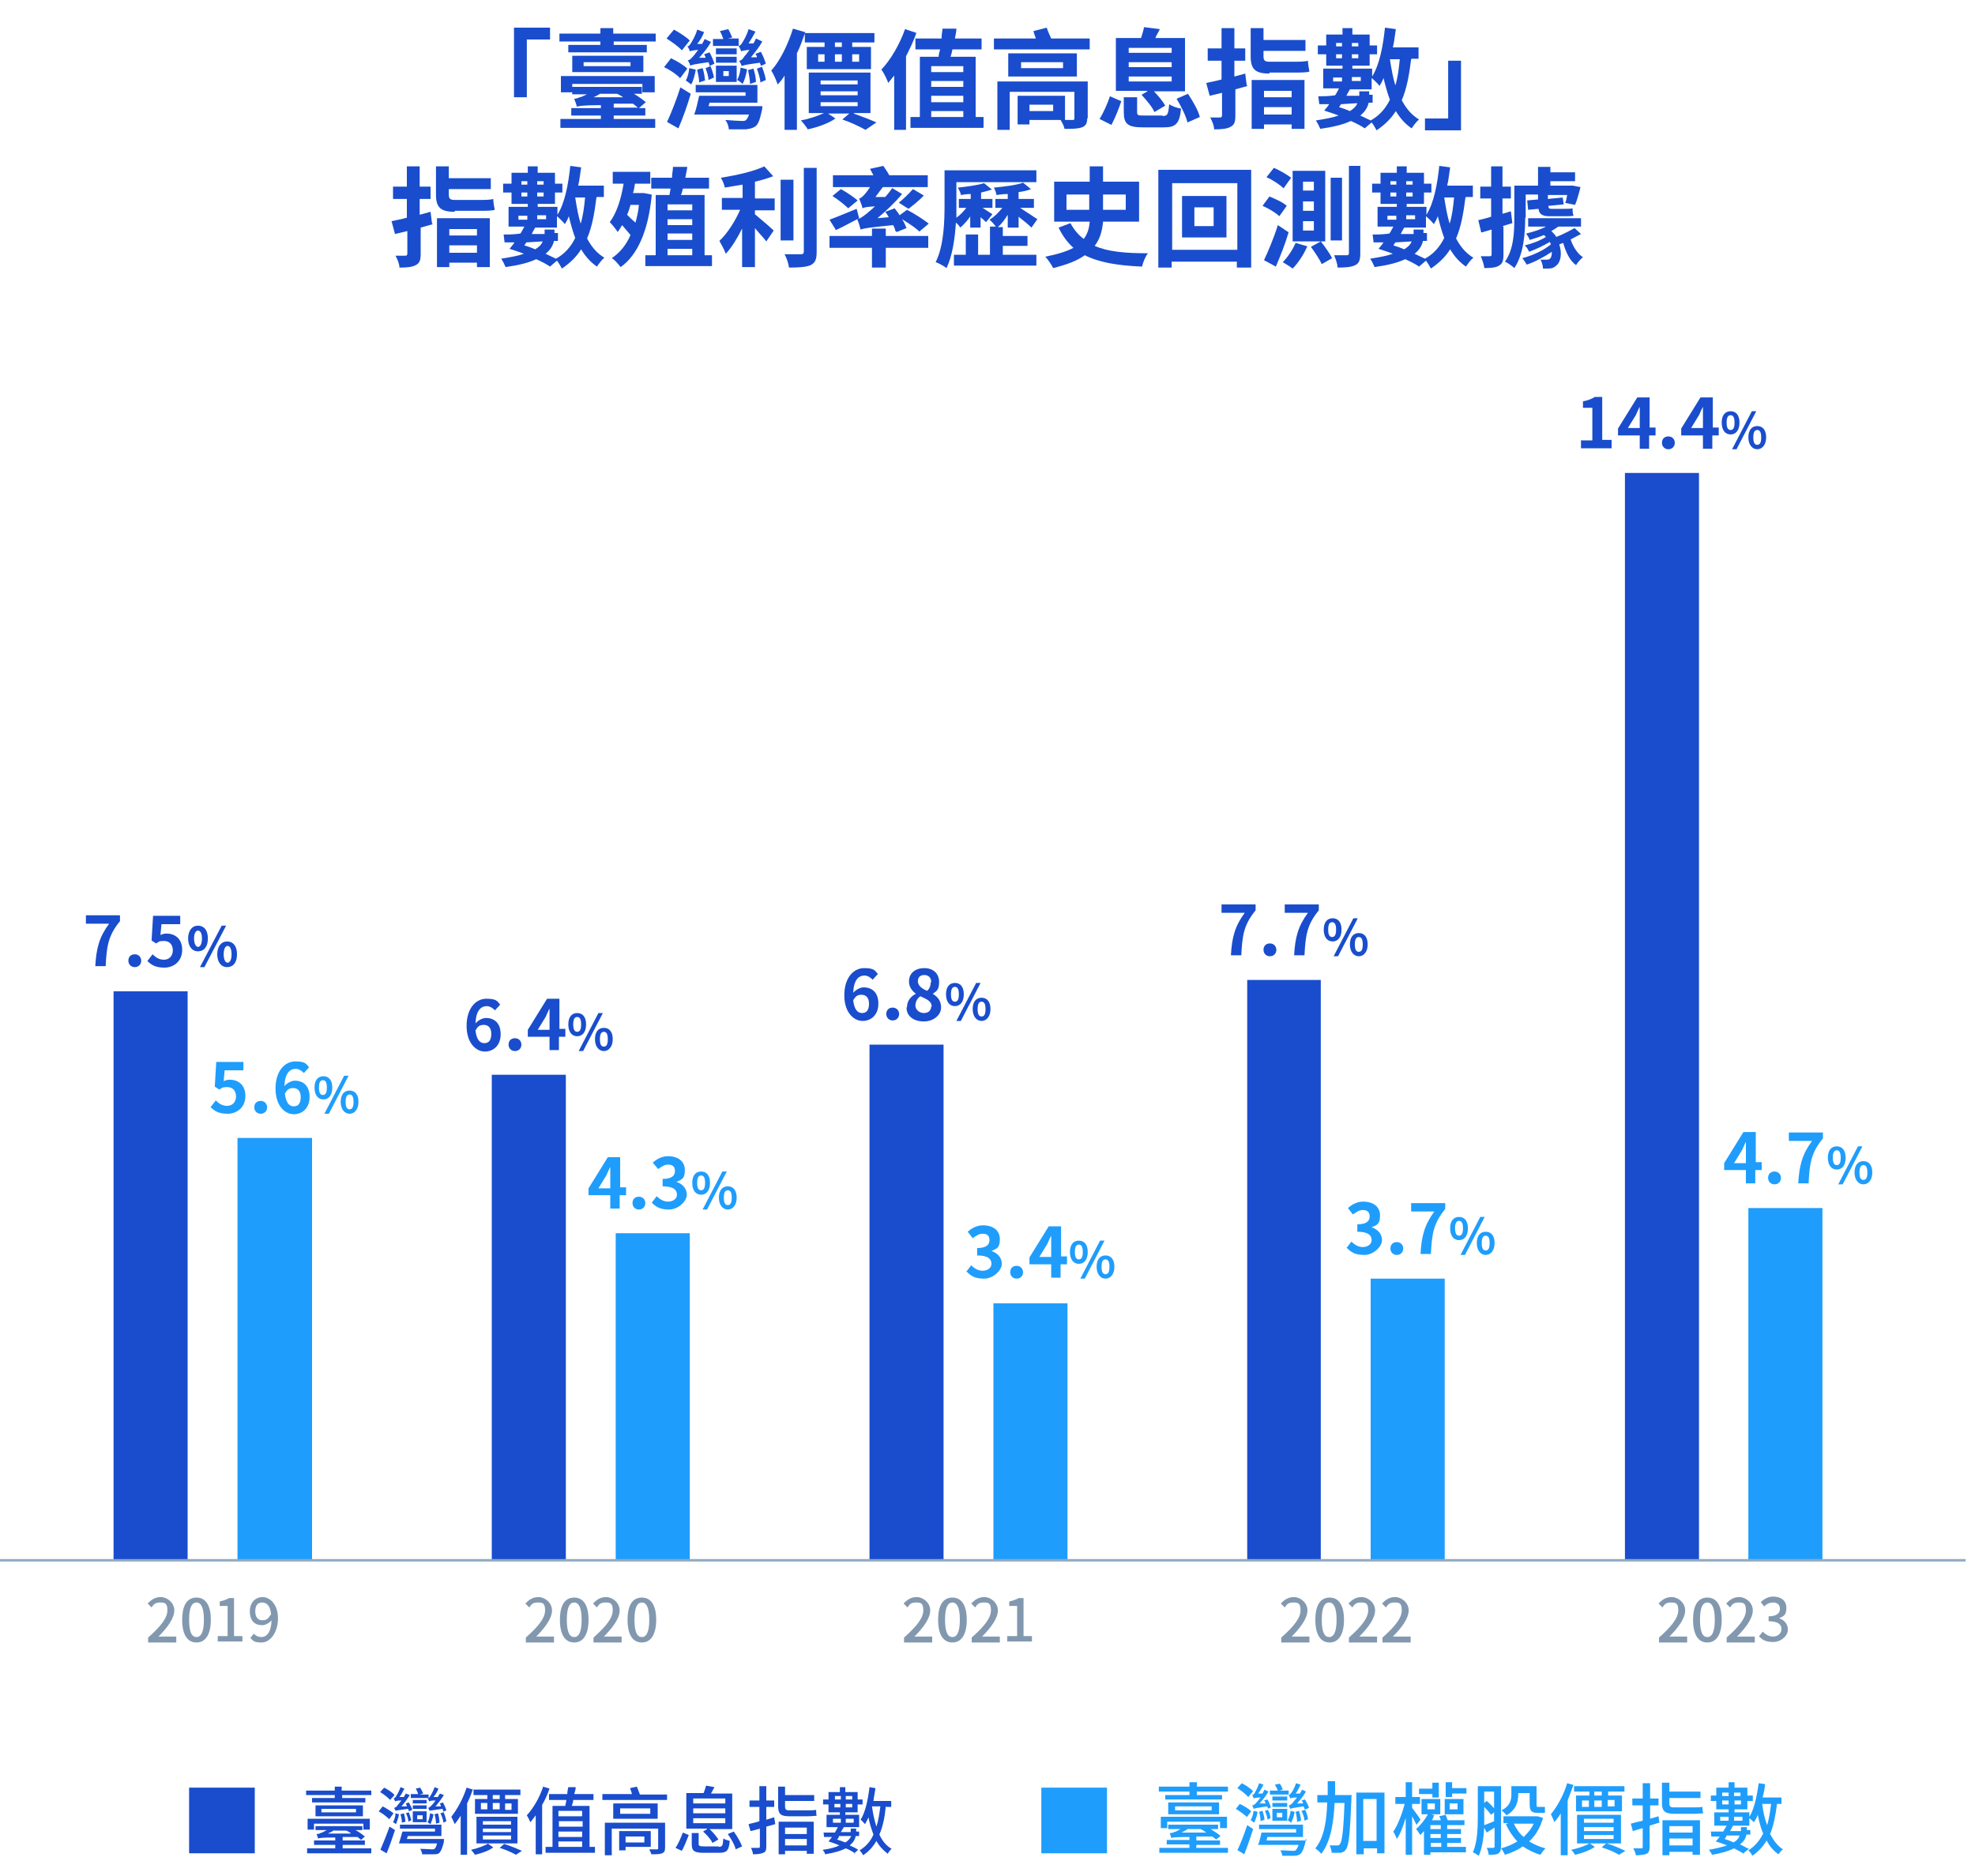 <?xml version="1.0" encoding="UTF-8"?>
<svg id="_圖層_1" data-name=" 圖層 1" xmlns="http://www.w3.org/2000/svg" version="1.1" viewBox="0 0 400 380">
  <defs>
    <style>
      .cls-1 {
        fill: #1f9dfc;
      }

      .cls-1, .cls-2, .cls-3, .cls-4 {
        stroke-width: 0px;
      }

      .cls-2 {
        fill: #91aac1;
      }

      .cls-3 {
        fill: #8298af;
      }

      .cls-4 {
        fill: #194dcd;
      }
    </style>
  </defs>
  <g>
    <path class="cls-4" d="M320.3,89.2h2.2v-6.6h-1.9v-1.3c1-.2,1.8-.5,2.4-.9h1.5v8.7h1.9v1.7h-6.2v-1.7Z"/>
    <path class="cls-4" d="M335.2,88.2h-1.2v2.7h-1.9v-2.7h-4.4v-1.4l3.9-6.3h2.5v6.1h1.2v1.6ZM332.1,86.6v-2.1c0-.6,0-1.5,0-2.1h0c-.3.5-.5,1.1-.8,1.7l-1.6,2.6h2.4Z"/>
    <path class="cls-4" d="M336.6,89.7c0-.8.5-1.3,1.3-1.3s1.3.6,1.3,1.3-.5,1.3-1.3,1.3-1.3-.6-1.3-1.3Z"/>
    <path class="cls-4" d="M348,88.2h-1.2v2.7h-1.9v-2.7h-4.4v-1.4l3.9-6.3h2.5v6.1h1.2v1.6ZM344.9,86.6v-2.1c0-.6,0-1.5,0-2.1h0c-.3.5-.5,1.1-.8,1.7l-1.6,2.6h2.4Z"/>
    <path class="cls-4" d="M348.7,85.6c0-1.5.7-2.3,1.8-2.3s1.8.8,1.8,2.3-.7,2.4-1.8,2.4-1.8-.9-1.8-2.4ZM351.3,85.6c0-1.1-.3-1.5-.8-1.5s-.8.4-.8,1.5.3,1.5.8,1.5.8-.4.8-1.5ZM354.8,83.3h.9l-4,7.7h-.9l4-7.7ZM354.1,88.6c0-1.5.7-2.3,1.8-2.3s1.8.8,1.8,2.3-.8,2.4-1.8,2.4-1.8-.9-1.8-2.4ZM356.7,88.6c0-1.1-.3-1.5-.8-1.5s-.8.4-.8,1.5.3,1.5.8,1.5.8-.4.8-1.5Z"/>
  </g>
  <polygon class="cls-4" points="23 200.8 38 200.8 38 316 23 316 23 200.8 23 200.8"/>
  <polygon class="cls-4" points="99.6 217.7 114.6 217.7 114.6 316 99.6 316 99.6 217.7 99.6 217.7"/>
  <polygon class="cls-4" points="176.1 211.6 191.1 211.6 191.1 316 176.1 316 176.1 211.6 176.1 211.6"/>
  <polygon class="cls-4" points="252.6 198.5 267.5 198.5 267.5 316 252.6 316 252.6 198.5 252.6 198.5"/>
  <polygon class="cls-4" points="329.1 95.8 344.1 95.8 344.1 316 329.1 316 329.1 95.8 329.1 95.8"/>
  <polygon class="cls-1" points="48.1 230.5 63.2 230.5 63.2 316 48.1 316 48.1 230.5 48.1 230.5"/>
  <polygon class="cls-1" points="124.7 249.8 139.7 249.8 139.7 316 124.7 316 124.7 249.8 124.7 249.8"/>
  <polygon class="cls-1" points="201.2 264 216.2 264 216.2 316 201.2 316 201.2 264 201.2 264"/>
  <polygon class="cls-1" points="277.6 259 292.6 259 292.6 316 277.6 316 277.6 259 277.6 259"/>
  <polygon class="cls-1" points="354.1 244.7 369.1 244.7 369.1 316 354.1 316 354.1 244.7 354.1 244.7"/>
  <g>
    <path class="cls-4" d="M22.1,187.1h-4.7v-1.7h6.9v1.2c-2.4,2.9-2.7,5.1-2.9,9.1h-2.1c.2-3.6.8-5.9,2.8-8.6Z"/>
    <path class="cls-4" d="M26,194.6c0-.8.5-1.3,1.3-1.3s1.3.6,1.3,1.3-.5,1.3-1.3,1.3-1.3-.6-1.3-1.3Z"/>
    <path class="cls-4" d="M29.9,194.6l1-1.3c.6.6,1.3,1.1,2.3,1.1s1.8-.7,1.8-1.9-.7-1.9-1.8-1.9-1,.2-1.6.5l-.9-.6.3-5h5.5v1.7h-3.8l-.2,2.2c.4-.2.8-.3,1.2-.3,1.7,0,3.2,1,3.2,3.3s-1.7,3.6-3.6,3.6-2.7-.6-3.5-1.4Z"/>
    <path class="cls-4" d="M38.1,190.1c0-1.6.8-2.6,2-2.6s2,.9,2,2.6-.8,2.6-2,2.6-2-1-2-2.6ZM40.9,190.1c0-1.2-.4-1.6-.8-1.6s-.8.5-.8,1.6.4,1.7.8,1.7.8-.5.8-1.7ZM44.8,187.5h1l-4.4,8.4h-.9l4.4-8.4ZM44,193.3c0-1.6.8-2.6,2-2.6s2,.9,2,2.6-.8,2.6-2,2.6-2-1-2-2.6ZM46.9,193.3c0-1.2-.4-1.7-.8-1.7s-.8.5-.8,1.7.4,1.7.8,1.7.8-.5.8-1.7Z"/>
  </g>
  <g>
    <path class="cls-4" d="M100.2,204.6c-.4-.4-1-.8-1.6-.8-1.2,0-2.2.9-2.3,3.5.6-.7,1.5-1.1,2.1-1.1,1.7,0,3,1,3,3.3s-1.5,3.5-3.2,3.5-3.7-1.6-3.7-5.2,1.9-5.5,4-5.5,2.2.5,2.8,1.2l-1.1,1.2ZM99.5,209.4c0-1.2-.6-1.8-1.5-1.8s-1.2.3-1.7,1.1c.2,1.9.9,2.6,1.8,2.6s1.4-.6,1.4-1.9Z"/>
    <path class="cls-4" d="M103,211.6c0-.8.5-1.3,1.3-1.3s1.3.6,1.3,1.3-.5,1.3-1.3,1.3-1.3-.6-1.3-1.3Z"/>
    <path class="cls-4" d="M114.4,210h-1.2v2.7h-1.9v-2.7h-4.4v-1.4l3.9-6.3h2.5v6.1h1.2v1.6ZM111.3,208.5v-2.1c0-.6,0-1.5,0-2.1h0c-.3.5-.5,1.1-.8,1.7l-1.6,2.6h2.4Z"/>
    <path class="cls-4" d="M115.1,207.5c0-1.5.7-2.3,1.8-2.3s1.8.8,1.8,2.3-.7,2.4-1.8,2.4-1.8-.9-1.8-2.4ZM117.7,207.5c0-1.1-.3-1.5-.8-1.5s-.8.4-.8,1.5.3,1.5.8,1.5.8-.4.8-1.5ZM121.2,205.2h.9l-4,7.7h-.9l4-7.7ZM120.5,210.5c0-1.5.7-2.3,1.8-2.3s1.8.8,1.8,2.3-.8,2.4-1.8,2.4-1.8-.9-1.8-2.4ZM123.1,210.5c0-1.1-.3-1.5-.8-1.5s-.8.4-.8,1.5.3,1.5.8,1.5.8-.4.8-1.5Z"/>
  </g>
  <g>
    <path class="cls-4" d="M176.7,198.4c-.4-.4-1-.8-1.6-.8-1.2,0-2.2.9-2.3,3.5.6-.7,1.5-1.1,2.1-1.1,1.7,0,3,1,3,3.3s-1.5,3.5-3.2,3.5-3.7-1.6-3.7-5.2,1.9-5.5,4-5.5,2.2.5,2.8,1.2l-1.1,1.2ZM176,203.3c0-1.2-.6-1.8-1.5-1.8s-1.2.3-1.7,1.1c.2,1.9.9,2.6,1.8,2.6s1.4-.6,1.4-1.9Z"/>
    <path class="cls-4" d="M179.5,205.4c0-.8.5-1.3,1.3-1.3s1.3.6,1.3,1.3-.5,1.3-1.3,1.3-1.3-.6-1.3-1.3Z"/>
    <path class="cls-4" d="M183.7,204c0-1.3.8-2.2,1.8-2.7h0c-.8-.6-1.4-1.4-1.4-2.5,0-1.7,1.3-2.7,3.1-2.7s3,1.1,3,2.8-.6,1.9-1.3,2.4h0c1,.6,1.7,1.4,1.7,2.8s-1.4,2.8-3.5,2.8-3.5-1.1-3.5-2.8ZM188.7,203.9c0-1.1-1-1.5-2.3-2.1-.6.4-1,1.1-1,1.9s.8,1.5,1.7,1.5,1.5-.5,1.5-1.4ZM188.6,198.9c0-.8-.5-1.4-1.4-1.4s-1.3.5-1.3,1.3.8,1.5,1.9,1.9c.5-.5.7-1.1.7-1.7Z"/>
    <path class="cls-4" d="M191.6,201.4c0-1.5.7-2.3,1.8-2.3s1.8.8,1.8,2.3-.7,2.4-1.8,2.4-1.8-.9-1.8-2.4ZM194.2,201.4c0-1.1-.3-1.5-.8-1.5s-.8.4-.8,1.5.3,1.5.8,1.5.8-.4.8-1.5ZM197.7,199.1h.9l-4,7.7h-.9l4-7.7ZM197,204.4c0-1.5.7-2.3,1.8-2.3s1.8.8,1.8,2.3-.8,2.4-1.8,2.4-1.8-.9-1.8-2.4ZM199.6,204.4c0-1.1-.3-1.5-.8-1.5s-.8.4-.8,1.5.3,1.5.8,1.5.8-.4.8-1.5Z"/>
  </g>
  <g>
    <path class="cls-4" d="M252.1,184.9h-4.7v-1.7h6.9v1.2c-2.4,2.9-2.7,5.1-2.9,9.1h-2.1c.2-3.6.8-5.9,2.8-8.6Z"/>
    <path class="cls-4" d="M255.9,192.4c0-.8.5-1.3,1.3-1.3s1.3.6,1.3,1.3-.5,1.3-1.3,1.3-1.3-.6-1.3-1.3Z"/>
    <path class="cls-4" d="M264.9,184.9h-4.7v-1.7h6.9v1.2c-2.4,2.9-2.7,5.1-2.9,9.1h-2.1c.2-3.6.8-5.9,2.8-8.6Z"/>
    <path class="cls-4" d="M268.1,188.3c0-1.5.7-2.3,1.8-2.3s1.8.8,1.8,2.3-.7,2.4-1.8,2.4-1.8-.9-1.8-2.4ZM270.6,188.3c0-1.1-.3-1.5-.8-1.5s-.8.4-.8,1.5.3,1.5.8,1.5.8-.4.8-1.5ZM274.1,186h.9l-4,7.7h-.9l4-7.7ZM273.4,191.3c0-1.5.7-2.3,1.8-2.3s1.8.8,1.8,2.3-.8,2.4-1.8,2.4-1.8-.9-1.8-2.4ZM276,191.3c0-1.1-.3-1.5-.8-1.5s-.8.4-.8,1.5.3,1.5.8,1.5.8-.4.8-1.5Z"/>
  </g>
  <g>
    <path class="cls-1" d="M42.7,224.2l1-1.3c.6.6,1.3,1.1,2.3,1.1s1.8-.7,1.8-1.9-.7-1.9-1.8-1.9-1,.2-1.6.5l-.9-.6.3-5h5.5v1.7h-3.8l-.2,2.2c.4-.2.8-.3,1.2-.3,1.7,0,3.2,1,3.2,3.3s-1.7,3.6-3.6,3.6-2.7-.6-3.5-1.4Z"/>
    <path class="cls-1" d="M51.5,224.3c0-.8.5-1.3,1.3-1.3s1.3.6,1.3,1.3-.5,1.3-1.3,1.3-1.3-.6-1.3-1.3Z"/>
    <path class="cls-1" d="M61.5,217.3c-.4-.4-1-.8-1.6-.8-1.2,0-2.2.9-2.3,3.5.6-.7,1.5-1.1,2.1-1.1,1.7,0,3,1,3,3.3s-1.5,3.5-3.2,3.5-3.7-1.6-3.7-5.2,1.9-5.5,4-5.5,2.2.5,2.8,1.2l-1.1,1.2ZM60.9,222.2c0-1.2-.6-1.8-1.5-1.8s-1.2.3-1.7,1.1c.2,1.9.9,2.6,1.8,2.6s1.4-.6,1.4-1.9Z"/>
    <path class="cls-1" d="M63.7,220.3c0-1.5.7-2.3,1.8-2.3s1.8.8,1.8,2.3-.7,2.4-1.8,2.4-1.8-.9-1.8-2.4ZM66.2,220.3c0-1.1-.3-1.5-.8-1.5s-.8.4-.8,1.5.3,1.5.8,1.5.8-.4.8-1.5ZM69.7,217.9h.9l-4,7.7h-.9l4-7.7ZM69,223.2c0-1.5.7-2.3,1.8-2.3s1.8.8,1.8,2.3-.8,2.4-1.8,2.4-1.8-.9-1.8-2.4ZM71.6,223.2c0-1.1-.3-1.5-.8-1.5s-.8.4-.8,1.5.3,1.5.8,1.5.8-.4.8-1.5Z"/>
  </g>
  <g>
    <path class="cls-1" d="M126.7,242.1h-1.2v2.7h-1.9v-2.7h-4.4v-1.4l3.9-6.3h2.5v6.1h1.2v1.6ZM123.6,240.6v-2.1c0-.6,0-1.5,0-2.1h0c-.3.5-.5,1.1-.8,1.7l-1.6,2.6h2.4Z"/>
    <path class="cls-1" d="M128.1,243.7c0-.8.5-1.3,1.3-1.3s1.3.6,1.3,1.3-.5,1.3-1.3,1.3-1.3-.6-1.3-1.3Z"/>
    <path class="cls-1" d="M132,243.6l1-1.3c.6.6,1.4,1.1,2.3,1.1s1.8-.5,1.8-1.4-.6-1.7-2.9-1.7v-1.5c1.9,0,2.5-.7,2.5-1.6s-.5-1.3-1.4-1.3c-.7,0-1.3.4-2,.9l-1.1-1.3c.9-.8,1.9-1.3,3.1-1.3,2,0,3.4,1,3.4,2.8s-.6,1.9-1.7,2.4h0c1.2.4,2.1,1.3,2.1,2.6s-1.7,3-3.6,3-2.7-.6-3.5-1.4Z"/>
    <path class="cls-1" d="M140.2,239.6c0-1.5.7-2.3,1.8-2.3s1.8.8,1.8,2.3-.7,2.4-1.8,2.4-1.8-.9-1.8-2.4ZM142.8,239.6c0-1.1-.3-1.5-.8-1.5s-.8.4-.8,1.5.3,1.5.8,1.5.8-.4.8-1.5ZM146.3,237.3h.9l-4,7.7h-.9l4-7.7ZM145.6,242.6c0-1.5.7-2.3,1.8-2.3s1.8.8,1.8,2.3-.8,2.4-1.8,2.4-1.8-.9-1.8-2.4ZM148.2,242.6c0-1.1-.3-1.5-.8-1.5s-.8.4-.8,1.5.3,1.5.8,1.5.8-.4.8-1.5Z"/>
  </g>
  <g>
    <path class="cls-1" d="M195.7,257.6l1-1.3c.6.6,1.4,1.1,2.3,1.1s1.8-.5,1.8-1.4-.6-1.7-2.9-1.7v-1.5c1.9,0,2.5-.7,2.5-1.6s-.5-1.3-1.4-1.3c-.7,0-1.3.4-2,.9l-1-1.3c.9-.8,1.9-1.3,3.1-1.3,2,0,3.4,1,3.4,2.8s-.6,1.9-1.7,2.4h0c1.2.4,2.1,1.3,2.1,2.6s-1.7,3-3.6,3-2.7-.6-3.5-1.4Z"/>
    <path class="cls-1" d="M204.6,257.7c0-.8.5-1.3,1.3-1.3s1.3.6,1.3,1.3-.5,1.3-1.3,1.3-1.3-.6-1.3-1.3Z"/>
    <path class="cls-1" d="M216,256.1h-1.2v2.7h-1.9v-2.7h-4.4v-1.4l3.9-6.3h2.5v6.1h1.2v1.6ZM212.9,254.5v-2.1c0-.6,0-1.5,0-2.1h0c-.3.5-.5,1.1-.8,1.7l-1.6,2.6h2.4Z"/>
    <path class="cls-1" d="M216.7,253.6c0-1.5.7-2.3,1.8-2.3s1.8.8,1.8,2.3-.7,2.4-1.8,2.4-1.8-.9-1.8-2.4ZM219.3,253.6c0-1.1-.3-1.5-.8-1.5s-.8.4-.8,1.5.3,1.5.8,1.5.8-.4.8-1.5ZM222.8,251.3h.9l-4,7.7h-.9l4-7.7ZM222.1,256.6c0-1.5.7-2.3,1.8-2.3s1.8.8,1.8,2.3-.8,2.4-1.8,2.4-1.8-.9-1.8-2.4ZM224.7,256.6c0-1.1-.3-1.5-.8-1.5s-.8.4-.8,1.5.3,1.5.8,1.5.8-.4.8-1.5Z"/>
  </g>
  <g>
    <path class="cls-1" d="M272.7,252.8l1-1.3c.6.6,1.4,1.1,2.3,1.1s1.8-.5,1.8-1.4-.6-1.7-2.9-1.7v-1.5c1.9,0,2.5-.7,2.5-1.6s-.5-1.3-1.4-1.3c-.7,0-1.3.4-2,.9l-1-1.3c.9-.8,1.9-1.3,3.1-1.3,2,0,3.4,1,3.4,2.8s-.6,1.9-1.7,2.4h0c1.2.4,2.1,1.3,2.1,2.6s-1.7,3-3.6,3-2.7-.6-3.5-1.4Z"/>
    <path class="cls-1" d="M281.6,252.9c0-.8.5-1.3,1.3-1.3s1.3.6,1.3,1.3-.5,1.3-1.3,1.3-1.3-.6-1.3-1.3Z"/>
    <path class="cls-1" d="M290.5,245.4h-4.7v-1.7h6.9v1.2c-2.4,2.9-2.7,5.1-2.9,9.1h-2.1c.2-3.6.8-5.9,2.8-8.6Z"/>
    <path class="cls-1" d="M293.7,248.8c0-1.5.7-2.3,1.8-2.3s1.8.8,1.8,2.3-.7,2.4-1.8,2.4-1.8-.9-1.8-2.4ZM296.3,248.8c0-1.1-.3-1.5-.8-1.5s-.8.4-.8,1.5.3,1.5.8,1.5.8-.4.8-1.5ZM299.8,246.5h.9l-4,7.7h-.9l4-7.7ZM299.1,251.8c0-1.5.7-2.3,1.8-2.3s1.8.8,1.8,2.3-.8,2.4-1.8,2.4-1.8-.9-1.8-2.4ZM301.7,251.8c0-1.1-.3-1.5-.8-1.5s-.8.4-.8,1.5.3,1.5.8,1.5.8-.4.8-1.5Z"/>
  </g>
  <g>
    <path class="cls-1" d="M356.7,237h-1.2v2.7h-1.9v-2.7h-4.4v-1.4l3.9-6.3h2.5v6.1h1.2v1.6ZM353.6,235.5v-2.1c0-.6,0-1.5,0-2.1h0c-.3.5-.5,1.1-.8,1.7l-1.6,2.6h2.4Z"/>
    <path class="cls-1" d="M358.1,238.6c0-.8.5-1.3,1.3-1.3s1.3.6,1.3,1.3-.5,1.3-1.3,1.3-1.3-.6-1.3-1.3Z"/>
    <path class="cls-1" d="M367,231.1h-4.7v-1.7h6.9v1.2c-2.4,2.9-2.7,5.1-2.9,9.1h-2.1c.2-3.6.8-5.9,2.8-8.6Z"/>
    <path class="cls-1" d="M370.2,234.5c0-1.5.7-2.3,1.8-2.3s1.8.8,1.8,2.3-.7,2.4-1.8,2.4-1.8-.9-1.8-2.4ZM372.8,234.5c0-1.1-.3-1.5-.8-1.5s-.8.4-.8,1.5.3,1.5.8,1.5.8-.4.8-1.5ZM376.3,232.2h.9l-4,7.7h-.9l4-7.7ZM375.6,237.5c0-1.5.7-2.3,1.8-2.3s1.8.8,1.8,2.3-.8,2.4-1.8,2.4-1.8-.9-1.8-2.4ZM378.2,237.5c0-1.1-.3-1.5-.8-1.5s-.8.4-.8,1.5.3,1.5.8,1.5.8-.4.8-1.5Z"/>
  </g>
  <g>
    <path class="cls-3" d="M30,331.7c2.6-2.3,3.9-4,3.9-5.5s-.5-1.6-1.5-1.6-1.3.4-1.7,1l-.8-.8c.8-.8,1.5-1.3,2.7-1.3s2.7,1.1,2.7,2.7-1.4,3.5-3.2,5.3c.5,0,1,0,1.4,0h2.2v1.2h-5.7v-.8Z"/>
    <path class="cls-3" d="M36.9,328.1c0-3.1,1.1-4.5,2.9-4.5s2.9,1.5,2.9,4.5-1.1,4.6-2.9,4.6-2.9-1.5-2.9-4.6ZM41.3,328.1c0-2.5-.6-3.5-1.5-3.5s-1.5.9-1.5,3.5.6,3.5,1.5,3.5,1.5-1,1.5-3.5Z"/>
    <path class="cls-3" d="M44.2,331.4h1.9v-6.1h-1.6v-.9c.8-.2,1.4-.4,1.9-.7h1v7.7h1.7v1.1h-5v-1.1Z"/>
    <path class="cls-3" d="M51.4,330.9c.3.4.9.7,1.5.7,1.1,0,2-.9,2.1-3.4-.5.6-1.3,1-1.9,1-1.5,0-2.5-.9-2.5-2.8s1.2-2.9,2.6-2.9,3.1,1.4,3.1,4.3-1.6,4.9-3.3,4.9-1.7-.4-2.3-.9l.7-.9ZM54.9,327.1c-.1-1.7-.8-2.5-1.8-2.5s-1.4.7-1.4,1.8.5,1.8,1.4,1.8,1.2-.3,1.7-1.1Z"/>
  </g>
  <g>
    <path class="cls-3" d="M106.5,331.7c2.6-2.3,3.9-4,3.9-5.5s-.5-1.6-1.5-1.6-1.3.4-1.7,1l-.8-.8c.8-.8,1.5-1.3,2.7-1.3s2.7,1.1,2.7,2.7-1.4,3.5-3.2,5.3c.5,0,1,0,1.4,0h2.2v1.2h-5.7v-.8Z"/>
    <path class="cls-3" d="M113.4,328.1c0-3.1,1.1-4.5,2.9-4.5s2.9,1.5,2.9,4.5-1.1,4.6-2.9,4.6-2.9-1.5-2.9-4.6ZM117.8,328.1c0-2.5-.6-3.5-1.5-3.5s-1.5.9-1.5,3.5.6,3.5,1.5,3.5,1.5-1,1.5-3.5Z"/>
    <path class="cls-3" d="M120.2,331.7c2.6-2.3,3.9-4,3.9-5.5s-.5-1.6-1.5-1.6-1.3.4-1.7,1l-.8-.8c.8-.8,1.5-1.3,2.7-1.3s2.7,1.1,2.7,2.7-1.4,3.5-3.2,5.3c.5,0,1,0,1.4,0h2.2v1.2h-5.7v-.8Z"/>
    <path class="cls-3" d="M127.1,328.1c0-3.1,1.1-4.5,2.9-4.5s2.9,1.5,2.9,4.5-1.1,4.6-2.9,4.6-2.9-1.5-2.9-4.6ZM131.5,328.1c0-2.5-.6-3.5-1.5-3.5s-1.5.9-1.5,3.5.6,3.5,1.5,3.5,1.5-1,1.5-3.5Z"/>
  </g>
  <g>
    <path class="cls-3" d="M183.1,331.7c2.6-2.3,3.9-4,3.9-5.5s-.5-1.6-1.5-1.6-1.3.4-1.7,1l-.8-.8c.8-.8,1.5-1.3,2.7-1.3s2.7,1.1,2.7,2.7-1.4,3.5-3.2,5.3c.5,0,1,0,1.4,0h2.2v1.2h-5.7v-.8Z"/>
    <path class="cls-3" d="M190,328.1c0-3.1,1.1-4.5,2.9-4.5s2.9,1.5,2.9,4.5-1.1,4.6-2.9,4.6-2.9-1.5-2.9-4.6ZM194.4,328.1c0-2.5-.6-3.5-1.5-3.5s-1.5.9-1.5,3.5.6,3.5,1.5,3.5,1.5-1,1.5-3.5Z"/>
    <path class="cls-3" d="M196.8,331.7c2.6-2.3,3.9-4,3.9-5.5s-.5-1.6-1.5-1.6-1.3.4-1.7,1l-.8-.8c.8-.8,1.5-1.3,2.7-1.3s2.7,1.1,2.7,2.7-1.4,3.5-3.2,5.3c.5,0,1,0,1.4,0h2.2v1.2h-5.7v-.8Z"/>
    <path class="cls-3" d="M204.1,331.4h1.9v-6.1h-1.6v-.9c.8-.2,1.4-.4,1.9-.7h1v7.7h1.7v1.1h-5v-1.1Z"/>
  </g>
  <g>
    <path class="cls-3" d="M259.5,331.7c2.6-2.3,3.9-4,3.9-5.5s-.5-1.6-1.5-1.6-1.3.4-1.7,1l-.8-.8c.8-.8,1.5-1.3,2.7-1.3s2.7,1.1,2.7,2.7-1.4,3.5-3.2,5.3c.5,0,1,0,1.4,0h2.2v1.2h-5.7v-.8Z"/>
    <path class="cls-3" d="M266.4,328.1c0-3.1,1.1-4.5,2.9-4.5s2.9,1.5,2.9,4.5-1.1,4.6-2.9,4.6-2.9-1.5-2.9-4.6ZM270.7,328.1c0-2.5-.6-3.5-1.5-3.5s-1.5.9-1.5,3.5.6,3.5,1.5,3.5,1.5-1,1.5-3.5Z"/>
    <path class="cls-3" d="M273.2,331.7c2.6-2.3,3.9-4,3.9-5.5s-.5-1.6-1.5-1.6-1.3.4-1.7,1l-.8-.8c.8-.8,1.5-1.3,2.7-1.3s2.7,1.1,2.7,2.7-1.4,3.5-3.2,5.3c.5,0,1,0,1.4,0h2.2v1.2h-5.7v-.8Z"/>
    <path class="cls-3" d="M280,331.7c2.6-2.3,3.9-4,3.9-5.5s-.5-1.6-1.5-1.6-1.3.4-1.7,1l-.8-.8c.8-.8,1.5-1.3,2.7-1.3s2.7,1.1,2.7,2.7-1.4,3.5-3.2,5.3c.5,0,1,0,1.4,0h2.2v1.2h-5.7v-.8Z"/>
  </g>
  <g>
    <path class="cls-3" d="M336,331.7c2.6-2.3,3.9-4,3.9-5.5s-.5-1.6-1.5-1.6-1.3.4-1.7,1l-.8-.8c.8-.8,1.5-1.3,2.7-1.3s2.7,1.1,2.7,2.7-1.4,3.5-3.2,5.3c.5,0,1,0,1.4,0h2.2v1.2h-5.7v-.8Z"/>
    <path class="cls-3" d="M342.9,328.1c0-3.1,1.1-4.5,2.9-4.5s2.9,1.5,2.9,4.5-1.1,4.6-2.9,4.6-2.9-1.5-2.9-4.6ZM347.3,328.1c0-2.5-.6-3.5-1.5-3.5s-1.5.9-1.5,3.5.6,3.5,1.5,3.5,1.5-1,1.5-3.5Z"/>
    <path class="cls-3" d="M349.7,331.7c2.6-2.3,3.9-4,3.9-5.5s-.5-1.6-1.5-1.6-1.3.4-1.7,1l-.8-.8c.8-.8,1.5-1.3,2.7-1.3s2.7,1.1,2.7,2.7-1.4,3.5-3.2,5.3c.5,0,1,0,1.4,0h2.2v1.2h-5.7v-.8Z"/>
    <path class="cls-3" d="M356.3,331.4l.7-.9c.5.5,1.2,1,2.1,1s1.7-.6,1.7-1.5-.6-1.6-2.6-1.6v-1c1.7,0,2.3-.7,2.3-1.5s-.5-1.3-1.4-1.3c-.7,0-1.3.3-1.8.8l-.7-.9c.7-.6,1.5-1.1,2.5-1.1,1.6,0,2.7.8,2.7,2.3s-.6,1.7-1.5,2.1h0c1,.3,1.8,1.1,1.8,2.3s-1.3,2.5-3,2.5-2.3-.6-2.9-1.2Z"/>
  </g>
  <rect class="cls-2" y="315.8" width="398.1" height=".5"/>
  <g>
    <g>
      <path class="cls-4" d="M75.2,362.7v.9h-5.9v.6h4.7v.9h-10.8v-.9h4.6v-.6h-5.8v-.9h5.8v-.8h1.4v.8h5.9ZM69.3,374.4h5.9v1h-13v-1h5.7v-.7h-4.3v-.9h4.3v-.6c-2.7,0-3.2.1-3.5.2,0-.2-.2-.7-.3-.9.2,0,.5,0,.8-.2.2,0,.7-.3,1.3-.6h-2.3v-.8h9.5v.8h-1.4c.8.4,1.5,1,1.9,1.3l-.8.7c-.2-.2-.4-.4-.7-.6h-3v.7h4.5v.9h-4.5v.7ZM62.3,368.4h12.6v2.2h-1.3v-1.2h-10v1.2h-1.3v-2.2ZM73.5,365.7v2.2h-9.6v-2.2h9.6ZM72.1,366.4h-7v.7h7v-.7ZM67.7,370.7c-.4.3-.9.5-1.3.7h4.7c-.3-.3-.7-.5-1-.6h.1c0,0-2.5,0-2.5,0Z"/>
      <path class="cls-4" d="M78.8,368.5c-.4-.5-1.4-1.2-2.1-1.6l.8-1c.8.4,1.7,1,2.2,1.4l-.8,1.1ZM77,374.8c.5-1.2,1.3-3.1,1.9-4.8l1.1.7c-.5,1.5-1.1,3.3-1.7,4.7l-1.2-.7ZM79.1,364.7c-.4-.5-1.3-1.2-2.1-1.7l.8-.9c.8.4,1.7,1,2.1,1.5l-.9,1ZM80.8,367.5c-.1.7-.4,1.5-.6,2-.1-.1-.4-.3-.6-.4.3-.5.5-1.2.5-1.8l.7.2ZM82.8,366.9c0-.1,0-.3-.2-.5-2,.3-2.3.3-2.5.4,0-.1-.2-.5-.3-.6.2,0,.5-.2.7-.5.1-.1.5-.6.8-1-.9,0-1.1.1-1.3.2,0-.2-.2-.5-.3-.6.2,0,.3-.2.5-.4.1-.2.7-1.1.9-1.9l.8.3c-.3.6-.6,1.2-1,1.7h.9c.1-.3.3-.5.4-.7l.8.3c-.5.8-1.1,1.6-1.7,2.3h1.1c0-.3-.2-.4-.2-.6l.6-.2c.3.5.6,1.1.7,1.5l-.7.3ZM89.9,372.6s0,.4,0,.5c-.3,1.2-.6,1.9-.9,2.2-.3.3-.7.3-1.2.3-.5,0-1.4,0-2.3,0,0-.3-.2-.8-.4-1.1.9,0,1.9.1,2.3.1s.5,0,.6-.1c.2-.2.4-.5.5-1.1h-7.7c.2-.7.5-1.6.7-2.4h6.6v-.6h-7.1v-.8h8.4v2.3h-6.8l-.2.6h7.6ZM81.4,369.3c0-.5-.1-1.2-.3-1.8l.7-.2c.2.6.3,1.3.3,1.7l-.7.2ZM82.7,368.9c0-.4-.2-1.1-.5-1.6l.6-.2c.2.5.4,1.2.5,1.6l-.6.3ZM86.8,364.2h-3.6v-.8h1.5c-.1-.3-.3-.8-.5-1.1l.9-.2c.2.3.5.9.6,1.2l-.7.2h1.8v.8ZM83.6,366.9h2.8v2.2h-2.8v-2.2ZM86.4,365.3h-2.8v-.7h2.8v.7ZM83.6,365.7h2.8v.7h-2.8v-.7ZM84.5,368.5h1.1v-.8h-1.1v.8ZM87.8,367.5c-.1.7-.4,1.5-.6,2-.2-.1-.5-.3-.6-.4.3-.5.4-1.1.5-1.8l.7.2ZM89.8,366.9c0-.1-.1-.3-.2-.5-2,.3-2.3.3-2.6.4,0-.1-.2-.5-.3-.6.2,0,.4-.2.7-.5.1-.1.5-.5.8-1-.9,0-1.1.1-1.3.2,0-.2-.2-.5-.3-.6.2,0,.3-.2.5-.4.1-.2.7-1.1.9-1.9l.8.3c-.2.6-.6,1.2-1,1.7h.9c.1-.3.3-.5.4-.7l.8.3c-.5.8-1.1,1.6-1.7,2.3h1.1c0-.3-.2-.4-.2-.6l.6-.2c.3.5.6,1.2.7,1.6l-.7.3ZM88.3,369.4c0-.5-.1-1.3-.3-1.9l.7-.2c.2.6.3,1.4.3,1.9l-.7.2ZM89.8,367c.3.6.5,1.4.6,1.9l-.6.3c0-.5-.3-1.3-.6-1.9l.6-.2Z"/>
      <path class="cls-4" d="M95.8,362.3c-.3,1-.7,2-1.2,3v10.4h-1.3v-7.9c-.4.6-.8,1.2-1.2,1.7-.1-.3-.5-1.1-.7-1.5,1.2-1.5,2.4-3.7,3.1-5.9l1.3.4ZM98.9,373.5l1,.7c-.9.7-2.4,1.2-3.7,1.5-.2-.3-.5-.7-.8-1,1.3-.3,2.7-.8,3.5-1.3h-2.4v-5.4h8.3v5.4h-5.9ZM98.7,363.6h-2.8v-1.1h9.5v1.1h-3.1v.8h2.6v3h-8.7v-3h2.5v-.8ZM97.4,366.5h1.3v-1.3h-1.3v1.3ZM97.8,369.6h5.7v-.7h-5.7v.7ZM97.8,371.1h5.7v-.7h-5.7v.7ZM97.8,372.6h5.7v-.8h-5.7v.8ZM101.2,363.6h-1.4v.8h1.4v-.8ZM99.8,366.5h1.4v-1.3h-1.4v1.3ZM102.1,373.5c1.3.4,2.7,1,3.6,1.4l-1.2.8c-.7-.4-2-1-3.3-1.4l.9-.8ZM102.3,365.3v1.3h1.3v-1.3h-1.3Z"/>
      <path class="cls-4" d="M111.3,362.3c-.4,1.1-.9,2.3-1.5,3.3v10h-1.3v-7.9c-.4.5-.7,1-1.1,1.4-.1-.3-.5-1.1-.7-1.4,1.3-1.4,2.6-3.6,3.3-5.8l1.3.4ZM120.5,374.1v1.2h-10v-1.2h1.4v-8.3h2.6c0-.4.2-.8.2-1.2h-3.5v-1.2h3.7c0-.5.1-1,.2-1.4h1.5c0,.5-.2,1-.3,1.4h3.9v1.2h-4.1c0,.4-.2.9-.3,1.2h3.6v8.3h1.2ZM113.1,366.8v1.1h4.8v-1.1h-4.8ZM118,368.9h-4.8v1.1h4.8v-1.1ZM113.1,371v1.1h4.8v-1.1h-4.8ZM113.1,374.1h4.8v-1.1h-4.8v1.1Z"/>
      <path class="cls-4" d="M135.1,363.4v1.2h-13.1v-1.2h6c-.1-.4-.3-.9-.4-1.2l1.4-.3c.2.5.4,1.1.6,1.6h5.5ZM134.7,374.3c0,.7-.2.9-.6,1.1-.5.2-1.2.2-2.2.2,0-.3-.3-.7-.4-1,.6,0,1.4,0,1.5,0,.2,0,.3,0,.3-.2v-4h-9.4v5.4h-1.4v-6.6h12.2v5.2ZM133.2,365.3v3.1h-9v-3.1h9ZM126.7,374.1v.7h-1.3v-3.9h6.4v3.2h-5.1ZM131.7,366.3h-6.1v1.1h6.1v-1.1ZM126.7,372v1.2h3.8v-1.2h-3.8Z"/>
      <path class="cls-4" d="M136.8,374.3c.6-.8,1.1-2.1,1.5-3.1l1.2.5c-.4,1-.9,2.3-1.4,3.2l-1.3-.6ZM143.2,370.4h-4.2v-7.2h3.5c.2-.5.4-1.1.5-1.5l1.7.3c-.2.4-.5.9-.7,1.3h4.3v7.2h-4.6c.7.6,1.4,1.5,1.8,2.1l-1.2.7c-.3-.7-1.2-1.7-1.9-2.3l.8-.5ZM145.5,374.1c.8,0,.9-.2,1-1.7.3.2.9.4,1.3.5-.2,2-.6,2.4-2.2,2.4h-3.1c-1.9,0-2.4-.4-2.4-1.7v-2.3h1.4v2.2c0,.4.2.5,1.1.5h3ZM140.4,365.3h6.5v-1h-6.5v1ZM140.4,367.3h6.5v-1h-6.5v1ZM140.4,369.3h6.5v-1h-6.5v1ZM148.6,371c.7.9,1.4,2.2,1.7,3l-1.3.6c-.2-.9-.9-2.1-1.6-3.1l1.2-.5Z"/>
      <path class="cls-4" d="M157,369.5l-1.8.5v4c0,.7-.1,1.1-.6,1.3-.5.2-1.1.3-2.1.3,0-.3-.2-.9-.4-1.3.6,0,1.3,0,1.5,0,.2,0,.3,0,.3-.3v-3.6c-.7.2-1.3.4-1.9.5l-.4-1.4c.6-.2,1.4-.3,2.2-.6v-2.9h-2v-1.3h2v-2.9h1.4v2.9h1.6v1.3h-1.6v2.6l1.6-.5.2,1.3ZM159.8,367.9c-1.7,0-2.2-.5-2.2-2v-4h1.4v1.7h5.9v1.2h-5.9v1.1c0,.6.2.8.8.8h3.7c.5,0,1.4,0,1.8-.1,0,.4,0,.9.1,1.2-.3,0-1.1.1-1.8.1h-3.8ZM157.7,369h7.1v6.5h-1.4v-.6h-4.4v.7h-1.3v-6.6ZM159,370.2v1.3h4.4v-1.3h-4.4ZM163.4,373.8v-1.3h-4.4v1.3h4.4Z"/>
      <path class="cls-4" d="M173.2,375.4c-.5-.3-1.1-.7-1.9-1-1,.5-2.3.9-4.2,1.2,0-.3-.3-.7-.5-.9,1.5-.2,2.6-.5,3.4-.9-.7-.3-1.5-.6-2.2-.8.2-.3.5-.6.7-.9h-1.6c0,0-.1-.9-.1-.9.7,0,1.5,0,2.3,0,.2-.4.4-.7.6-1.1h-2.3v-2.5h2.7v-.5h-2.3v-1.6h-1.1v-1h1.1v-1.5h2.3v-1h1.1v1h2.5v1.5h1v1h-1v1.6h-2.5v.5h2.8v2.5h-3.1c-.2.3-.4.7-.6,1h2v-.7h1.1v.6h.6s0,.9,0,.9h-.7c-.1.7-.5,1.3-1.2,1.9.7.3,1.3.6,1.7.9l-.9.8ZM168.7,369.2h1.6v-.8h-1.6v.8ZM169.1,363.8v.7h1.2v-.7h-1.2ZM170.2,366.1v-.7h-1.2v.7h1.2ZM169.9,372.1c-.1.2-.2.4-.4.5.6.2,1.2.4,1.7.6.7-.4,1-.9,1.2-1.3h-2.5ZM171.3,363.8v.7h1.3v-.7h-1.3ZM172.6,366.1v-.7h-1.3v.7h1.3ZM171.3,368.4v.8h1.6v-.8h-1.6ZM179.4,365.9c-.2,2.2-.6,4.1-1.3,5.7.6,1.3,1.4,2.3,2.5,2.9-.3.2-.6.6-.8,1-.9-.7-1.7-1.5-2.3-2.6-.7,1.2-1.5,2.1-2.7,2.9-.1-.3-.5-.8-.7-1,1.3-.8,2.2-1.8,2.8-3.2-.4-1.1-.8-2.2-1-3.5-.2.5-.5,1-.7,1.4-.2-.2-.6-.7-.9-.9,1-1.6,1.5-4.1,1.8-6.6l1.2.2c-.1.9-.3,1.7-.4,2.6h3.6v1.2h-1ZM176.6,365.9c.2,1.5.5,2.8.9,4.1.4-1.2.6-2.6.8-4.1h-1.7Z"/>
    </g>
    <g>
      <path class="cls-1" d="M248.7,361.9v1h-6.3v.7h5.1v.9h-11.5v-.9h4.9v-.7h-6.2v-1h6.2v-.9h1.5v.9h6.3ZM242.4,374.3h6.3v1h-13.9v-1h6.1v-.7h-4.6v-.9h4.6v-.6c-2.9,0-3.4.1-3.7.2,0-.2-.2-.7-.3-1,.3,0,.5,0,.9-.2.2,0,.8-.3,1.3-.6h-2.5v-.9h10.1v.9h-1.5c.8.5,1.6,1,2,1.4l-.9.7c-.2-.2-.5-.4-.8-.6h-3.2v.8h4.8v.9h-4.8v.7ZM235,368h13.5v2.3h-1.4v-1.3h-10.7v1.3h-1.3v-2.3ZM246.9,365.1v2.4h-10.3v-2.4h10.3ZM245.4,365.9h-7.4v.8h7.4v-.8ZM240.7,370.4c-.5.3-1,.6-1.4.8h5c-.4-.3-.7-.5-1.1-.7h.1c0,0-2.7,0-2.7,0Z"/>
      <path class="cls-1" d="M252.6,368.1c-.5-.5-1.5-1.2-2.3-1.7l.8-1c.8.4,1.9,1,2.3,1.5l-.9,1.2ZM250.6,374.8c.6-1.2,1.4-3.3,2-5.1l1.2.8c-.5,1.6-1.2,3.6-1.8,5.1l-1.3-.8ZM252.8,364c-.4-.5-1.4-1.3-2.2-1.8l.9-1c.8.4,1.8,1.1,2.3,1.6l-.9,1.1ZM254.7,367c-.1.8-.4,1.6-.7,2.2-.1-.1-.5-.4-.7-.5.3-.5.5-1.2.6-1.9l.8.2ZM256.8,366.4c0-.1,0-.3-.2-.5-2.1.3-2.5.4-2.7.5,0-.1-.2-.5-.3-.7.3,0,.5-.2.8-.5.2-.2.5-.6.9-1.1-.9,0-1.2.1-1.4.2,0-.2-.2-.5-.3-.7.2,0,.4-.2.5-.4.1-.2.7-1.2.9-2l.9.3c-.3.6-.7,1.3-1.1,1.8h.9c.1-.3.3-.5.4-.8l.8.4c-.5.9-1.2,1.7-1.8,2.4h1.2c0-.3-.2-.5-.3-.6l.7-.2c.3.5.6,1.2.7,1.6l-.7.3ZM264.4,372.5s0,.4,0,.6c-.3,1.3-.6,2-1,2.4-.4.3-.7.4-1.3.4-.5,0-1.5,0-2.4,0,0-.4-.2-.8-.4-1.1,1,0,2,.1,2.4.1s.5,0,.7-.1c.2-.2.4-.5.6-1.1h-8.2c.3-.7.5-1.7.7-2.5h7v-.7h-7.5v-.9h8.9v2.5h-7.2l-.2.7h8.2ZM255.3,368.9c0-.5-.1-1.3-.3-1.9l.7-.2c.2.6.4,1.4.4,1.8l-.8.3ZM256.7,368.5c0-.4-.3-1.2-.5-1.7l.6-.2c.3.5.5,1.2.5,1.7l-.7.3ZM261,363.5h-3.8v-.8h1.6c-.1-.4-.4-.8-.6-1.2l1-.2c.3.4.5.9.6,1.2l-.7.2h1.9v.8ZM257.7,366.4h3v2.4h-3v-2.4ZM260.7,364.7h-3v-.8h3v.8ZM257.7,365.2h3v.8h-3v-.8ZM258.6,368.1h1.1v-.9h-1.1v.9ZM262.2,367c-.1.8-.4,1.6-.7,2.2-.2-.1-.5-.4-.7-.5.3-.5.5-1.2.6-1.9l.8.2ZM264.2,366.4c0-.1-.1-.3-.2-.5-2.1.3-2.5.4-2.7.5,0-.1-.2-.5-.3-.7.2,0,.5-.2.8-.5.1-.2.5-.6.9-1.1-.9,0-1.2.1-1.4.2,0-.2-.2-.5-.3-.7.2,0,.3-.2.5-.4.2-.2.7-1.1,1-2l.9.3c-.3.6-.6,1.3-1,1.8h.9c.1-.3.3-.5.4-.8l.8.4c-.5.9-1.2,1.7-1.8,2.4h1.2c0-.3-.2-.5-.3-.6l.7-.2c.3.5.7,1.2.8,1.7l-.7.3ZM262.7,369.1c0-.5-.1-1.4-.3-2.1l.7-.2c.2.7.4,1.5.4,2l-.7.2ZM264.3,366.5c.3.6.6,1.5.6,2l-.7.3c0-.5-.3-1.4-.6-2l.7-.2Z"/>
      <path class="cls-1" d="M273.7,363.9s0,.5,0,.7c-.3,6.8-.5,9.2-1.1,10-.3.5-.7.6-1.1.7-.4,0-1.1,0-1.8,0,0-.4-.2-1.1-.4-1.5.6,0,1.2,0,1.5,0s.4,0,.6-.3c.4-.5.7-2.6.9-8.3h-2c-.2,4-.8,7.9-2.7,10.3-.3-.4-.8-.8-1.2-1.1,1.8-2.2,2.3-5.7,2.4-9.3h-2v-1.5h2.1c0-.9,0-1.9,0-2.8h1.5c0,.9,0,1.9,0,2.8h3.4ZM280.4,363v12.4h-1.5v-1h-2.7v1.2h-1.5v-12.5h5.7ZM278.8,372.9v-8.5h-2.7v8.5h2.7Z"/>
      <path class="cls-1" d="M286.9,369.7c-.2-.4-.5-1.1-.9-1.8v7.8h-1.3v-7.5c-.5,1.7-1.1,3.3-1.8,4.3-.1-.4-.5-1.1-.7-1.5.9-1.3,1.8-3.7,2.3-5.6h-1.9v-1.4h2.1v-3h1.3v3h1.6v1.4h-1.6v.8c.4.5,1.5,2,1.7,2.4l-.8,1ZM293.1,374.1h3.8v1.1h-7.2v.5h-1.3v-4.8c-.3.3-.5.6-.8.8-.1-.3-.5-.9-.8-1.2.9-.8,1.8-1.9,2.4-3h-1.3v-3.1h3.8v3.1h-1.8l.6.2c-.2.3-.3.7-.5,1h1.8c0-.3-.2-.5-.3-.8l1.3-.3c.1.3.3.8.4,1.1h3.4v1h-3.5v.8h2.8v1h-2.8v.8h2.8v1h-2.8v.8ZM290.1,363.4h-2.7v-1.1h2.7v-1.2h1.3v3h-1.3v-.7ZM289.1,366.5h1.5v-1.2h-1.5v1.2ZM291.8,370.5v-.8h-2.1v.8h2.1ZM291.8,371.5h-2.1v.8h2.1v-.8ZM289.8,374.1h2.1v-.8h-2.1v.8ZM296.4,367.5h-3.8v-3.1h3.8v3.1ZM297,362.2v1.1h-2.9v.7h-1.3v-3h1.3v1.2h2.9ZM295.2,365.3h-1.6v1.2h1.6v-1.2Z"/>
      <path class="cls-1" d="M304,374c0,.7-.1,1.1-.5,1.4s-1,.3-2,.3c0-.4-.2-1-.4-1.4.6,0,1.2,0,1.3,0s.3,0,.3-.3v-3.8l-1.6,1-.5-1c-.1,2-.4,4.1-1.1,5.7-.3-.2-.9-.6-1.2-.7,1-2.2,1-5.4,1-7.7v-5.7h4.7v12.4ZM300.6,367.3c0,.7,0,1.5,0,2.4.6-.2,1.3-.5,2-.8v-1.8l-.6.5c-.3-.4-.9-1.1-1.4-1.6v1.4ZM300.6,363v2.2l.5-.4c.5.4,1.1,1,1.5,1.5v-3.4h-2ZM312.5,368.3c-.6,2-1.5,3.5-2.8,4.7,1,.6,2.1,1.1,3.3,1.4-.3.3-.8.9-1,1.3-1.4-.4-2.5-1-3.6-1.7-1.1.8-2.3,1.3-3.6,1.7-.2-.4-.5-1-.8-1.3,1.2-.3,2.3-.8,3.3-1.4-.9-1-1.7-2.1-2.3-3.5l.5-.2h-1v-1.4h6.9s1,.3,1,.3ZM307.5,363.4c0,1.5-.4,3.2-2.4,4.3-.2-.3-.7-.8-1-1,1.8-.9,2-2.2,2-3.2v-1.7h5.1v3.6c0,.4,0,.6.2.6h.8c.2,0,.5,0,.7,0v1.2c0,0-.4,0-.7,0h-.9c-1.2,0-1.5-.5-1.5-1.8v-2.2h-2.3v.4ZM306.6,369.4c.5,1,1.1,2,2,2.7.8-.8,1.6-1.7,2-2.7h-4Z"/>
      <path class="cls-1" d="M318.7,361.5c-.4,1.1-.8,2.1-1.2,3.2v11.1h-1.4v-8.5c-.4.7-.8,1.2-1.3,1.8-.1-.4-.5-1.2-.7-1.6,1.3-1.6,2.6-3.9,3.3-6.3l1.4.4ZM322,373.4l1,.7c-1,.7-2.6,1.3-4,1.6-.2-.3-.5-.8-.8-1,1.4-.3,2.9-.8,3.7-1.3h-2.5v-5.8h8.9v5.8h-6.3ZM321.8,362.9h-3v-1.1h10.2v1.1h-3.3v.8h2.8v3.2h-9.3v-3.2h2.7v-.8ZM320.4,366h1.4v-1.3h-1.4v1.3ZM320.8,369.2h6v-.8h-6v.8ZM320.8,370.9h6v-.8h-6v.8ZM320.8,372.5h6v-.8h-6v.8ZM324.4,362.9h-1.5v.8h1.5v-.8ZM322.9,366h1.5v-1.3h-1.5v1.3ZM325.4,373.4c1.4.4,2.9,1.1,3.8,1.5l-1.3.8c-.8-.5-2.2-1.1-3.5-1.5l.9-.8ZM325.6,364.6v1.3h1.4v-1.3h-1.4Z"/>
      <path class="cls-1" d="M336,369.2l-1.9.6v4.3c0,.8-.2,1.2-.6,1.4-.5.2-1.2.3-2.2.3,0-.4-.3-1-.5-1.4.7,0,1.4,0,1.6,0,.2,0,.3,0,.3-.3v-3.8c-.7.2-1.4.4-2,.6l-.4-1.5c.7-.2,1.5-.4,2.4-.6v-3.1h-2.1v-1.4h2.1v-3.1h1.5v3.1h1.7v1.4h-1.7v2.7l1.7-.5.2,1.4ZM339,367.4c-1.8,0-2.4-.6-2.4-2.1v-4.2h1.5v1.8h6.3v1.3h-6.3v1.1c0,.6.2.8.9.8h3.9c.6,0,1.5,0,1.9-.1,0,.4,0,1,.2,1.3-.3,0-1.2.1-2,.1h-4ZM336.7,368.7h7.6v7h-1.5v-.6h-4.7v.7h-1.4v-7.1ZM338.1,369.9v1.3h4.7v-1.3h-4.7ZM342.8,373.8v-1.4h-4.7v1.4h4.7Z"/>
      <path class="cls-1" d="M353.2,375.5c-.5-.3-1.2-.7-2-1.1-1,.5-2.5,1-4.5,1.3,0-.3-.4-.7-.6-1,1.6-.3,2.8-.6,3.7-.9-.8-.3-1.6-.6-2.3-.8.3-.3.5-.6.8-1h-1.7c0,0-.1-1-.1-1,.7,0,1.6,0,2.5,0,.2-.4.5-.8.7-1.2h-2.5v-2.7h2.9v-.6h-2.5v-1.7h-1.1v-1.1h1.1v-1.6h2.5v-1.1h1.2v1.1h2.6v1.6h1.1v1.1h-1.1v1.7h-2.6v.6h3v2.7h-3.3c-.2.4-.4.7-.6,1.1h2.2v-.8h1.2v.6h.7s0,.9,0,.9h-.8c-.1.7-.5,1.4-1.3,2,.7.3,1.3.7,1.8.9l-1,.8ZM348.4,368.8h1.7v-.8h-1.7v.8ZM348.8,363.1v.7h1.3v-.7h-1.3ZM350.1,365.5v-.8h-1.3v.8h1.3ZM349.7,371.9c-.1.2-.3.4-.4.6.6.2,1.2.4,1.8.7.7-.4,1.1-.9,1.2-1.4h-2.7ZM351.2,363.1v.7h1.3v-.7h-1.3ZM352.6,365.5v-.8h-1.3v.8h1.3ZM351.2,368v.8h1.7v-.8h-1.7ZM359.9,365.4c-.3,2.4-.7,4.4-1.4,6.1.7,1.3,1.5,2.4,2.6,3.1-.3.2-.7.7-.9,1-1-.7-1.8-1.6-2.4-2.8-.7,1.2-1.6,2.2-2.9,3.1-.1-.3-.5-.8-.8-1.1,1.3-.8,2.3-2,3-3.4-.5-1.1-.8-2.4-1.1-3.8-.2.6-.5,1.1-.8,1.5-.2-.2-.7-.7-1-.9,1.1-1.7,1.6-4.3,2-7l1.3.2c-.1.9-.3,1.9-.5,2.7h3.8v1.3h-1.1ZM356.9,365.4c.2,1.6.5,3,1,4.3.4-1.3.6-2.7.8-4.3h-1.8Z"/>
    </g>
    <rect class="cls-4" x="38.3" y="362.1" width="13.3" height="13.3"/>
    <rect class="cls-1" x="210.9" y="362.1" width="13.3" height="13.3"/>
  </g>
  <g>
    <path class="cls-4" d="M104.1,5.6h7.3v2.4h-4.7v11.7h-2.6V5.6Z"/>
    <path class="cls-4" d="M132.8,6.8v1.6h-8.5v.7h6.7v1.5h-15.9v-1.5h6.5v-.7h-8.3v-1.6h8.3v-1.1h2.6v1.1h8.5ZM124.3,24.1h8.4v1.8h-19.2v-1.8h8.2v-.7h-6v-1.5h6v-.6c-3.8,0-4.4.2-4.9.3,0-.4-.4-1.2-.5-1.6.3,0,.7-.1,1.1-.3.3,0,.8-.3,1.5-.6h-3v-.4h-2.3v-3.3h19v3.3h-2.5v-1.7h-14.2v.6h14.1v1.4h-1.6c1,.6,1.8,1.2,2.4,1.7l-1.4,1.2h1.3v1.5h-6.4v.7ZM130.3,11.3v3.3h-14.4v-3.3h14.4ZM127.7,12.6h-9.5v.8h9.5v-.8ZM121.7,18.9c-.5.3-1,.6-1.5.8h6c-.4-.3-.8-.5-1.2-.7h.1c0,0-3.5,0-3.5,0ZM124.3,21.8h4.9c-.3-.2-.6-.5-1-.8h-3.9v.8Z"/>
    <path class="cls-4" d="M137.7,15.8c-.6-.7-2.1-1.7-3.2-2.2l1.4-1.8c1.1.5,2.6,1.4,3.3,2.1l-1.5,2ZM138.1,10.2c-.6-.7-2-1.7-3.1-2.4l1.5-1.8c1.1.6,2.5,1.5,3.2,2.2l-1.6,2ZM135.1,24.7c.8-1.7,1.9-4.5,2.7-7l2.1,1.3c-.7,2.4-1.6,4.9-2.5,7l-2.3-1.3ZM140.9,14.2c-.2,1.1-.5,2.2-.9,2.9-.3-.2-.8-.6-1.1-.8.4-.7.6-1.6.7-2.5l1.3.3ZM143.7,13.3c0-.2-.1-.4-.2-.7-2.8.4-3.3.5-3.7.7,0-.2-.3-.8-.5-1.1.4,0,.6-.3,1-.7.2-.2.6-.7,1.1-1.4-1.1.1-1.5.2-1.7.3,0-.2-.3-.8-.5-1,.3,0,.5-.3.7-.6.2-.3,1-1.6,1.3-2.8l1.4.5c-.3.8-.8,1.7-1.4,2.4h1c.2-.4.4-.7.5-1l1.3.6c-.6,1.1-1.5,2.2-2.4,3.2h1.3c0-.3-.2-.5-.3-.7l1.1-.4c.4.7.8,1.7,1,2.3l-1.1.5ZM154.4,21.5s0,.6-.1.9c-.4,1.8-.7,2.7-1.3,3.2-.6.4-1.2.5-2,.6-.7,0-2,0-3.4,0,0-.6-.3-1.4-.7-1.9,1.3.1,2.8.2,3.3.2s.7,0,.9-.2c.2-.2.4-.5.6-1.1h-11.1c.4-1,.7-2.5,1-3.8h9.4v-.7h-10.1v-1.5h12.5v3.6h-9.7l-.2.7h11ZM141.6,16.7c0-.7-.2-1.7-.4-2.6l1.1-.3c.3.8.4,1.8.5,2.5l-1.2.4ZM143.5,16.2c0-.6-.3-1.6-.6-2.4l1-.4c.3.7.6,1.7.7,2.3l-1.1.5ZM149.7,9.3h-5.3v-1.4h2.1c-.2-.5-.4-1.1-.7-1.6l1.7-.4c.3.5.6,1.3.8,1.7l-.9.2h2.2v1.4ZM145,13.3h4.2v3.3h-4.2v-3.3ZM149.2,11h-4.2v-1.2h4.2v1.2ZM149.2,12.7h-4.2v-1.2h4.2v1.2ZM146.5,15.4h1.1v-1h-1.1v1ZM151.3,14.1c-.2,1.1-.5,2.2-.9,2.9-.2-.2-.7-.6-1.1-.8.4-.7.6-1.6.7-2.5l1.2.3ZM154.1,13.4c0-.2-.1-.4-.2-.7-2.8.4-3.4.5-3.7.7,0-.2-.3-.8-.5-1.1.4,0,.7-.3,1-.8.2-.2.6-.7,1.1-1.4-1.1.1-1.5.2-1.7.3,0-.2-.3-.7-.5-1.1.3,0,.5-.3.7-.6.2-.3,1-1.6,1.3-2.8l1.4.5c-.4.8-.9,1.6-1.4,2.4h1c.2-.4.4-.7.5-1l1.3.6c-.6,1.1-1.5,2.2-2.3,3.2h1.2c0-.3-.2-.5-.3-.7l1.1-.4c.4.7.8,1.7,1,2.4l-1.1.5ZM151.9,17c0-.7-.2-1.9-.4-2.8l1.1-.3c.3.9.5,2,.5,2.7l-1.2.4ZM154.3,13.5c.4.9.7,2,.8,2.7l-1.1.5c0-.7-.4-1.9-.7-2.8l1.1-.4Z"/>
    <path class="cls-4" d="M163.1,6.5c-.5,1.4-1,2.9-1.7,4.3v15.5h-2.5v-11c-.4.7-.9,1.3-1.4,1.8-.2-.6-.8-2.1-1.3-2.8,1.8-2,3.4-5.3,4.4-8.5l2.4.7ZM172.9,23c1.7.6,3.5,1.3,4.6,1.8l-2.2,1.5c-1.1-.6-2.9-1.5-4.7-2.1l1.4-1.2h-4.3l1.5,1c-1.4,1-3.7,1.8-5.6,2.2-.3-.5-.9-1.3-1.4-1.8,1.6-.3,3.4-.9,4.7-1.5h-3.1v-8.2h12.5v8.2h-3.3ZM172.6,8.6v.9h3.8v4.5h-13v-4.5h3.6v-.9h-4v-1.9h14.1v1.9h-4.4ZM165.7,12.5h1.3v-1.5h-1.3v1.5ZM166.2,17.1h7.5v-.8h-7.5v.8ZM166.2,19.3h7.5v-.8h-7.5v.8ZM166.2,21.5h7.5v-.8h-7.5v.8ZM170.5,8.6h-1.4v.9h1.4v-.9ZM169.1,12.5h1.4v-1.5h-1.4v1.5ZM172.6,11v1.5h1.4v-1.5h-1.4Z"/>
    <path class="cls-4" d="M185.6,6.6c-.5,1.6-1.3,3.2-2.1,4.8v14.9h-2.4v-11c-.4.5-.8,1-1.2,1.5-.2-.6-.9-2.1-1.4-2.7,1.9-2,3.7-5.1,4.8-8.2l2.4.8ZM199.2,23.7v2.2h-14.8v-2.2h1.9v-12.2h3.8c0-.5.2-1,.3-1.5h-5v-2.2h5.3c0-.7.1-1.3.2-2h2.8c0,.7-.2,1.3-.3,2h5.4v2.2h-5.9c-.1.5-.2,1-.4,1.5h5.1v12.2h1.7ZM188.6,13.4v1.2h6.5v-1.2h-6.5ZM195.1,16.4h-6.5v1.2h6.5v-1.2ZM188.6,19.4v1.3h6.5v-1.3h-6.5ZM188.6,23.7h6.5v-1.2h-6.5v1.2Z"/>
    <path class="cls-4" d="M220.7,7.8v2.2h-19.4v-2.2h8.5c-.2-.5-.4-1.1-.5-1.5l2.7-.7c.2.7.6,1.5.9,2.2h7.9ZM220.2,23.9c0,1.1-.3,1.6-1.1,1.9-.8.3-2,.3-3.5.3-.1-.6-.5-1.3-.8-1.8h-6.3v.9h-2.4v-5.8h9.6v4.9h-.3c.8,0,1.5,0,1.8,0,.3,0,.4,0,.4-.4v-5.3h-13.1v7.7h-2.5v-9.8h18.3v7.5ZM218.1,15.5h-13.9v-4.7h13.9v4.7ZM215.3,12.6h-8.5v1.2h8.5v-1.2ZM213.3,21.2h-4.8v1.3h4.8v-1.3Z"/>
    <path class="cls-4" d="M222.7,24.1c.8-1.3,1.6-3.1,2.1-4.6l2.3,1c-.5,1.5-1.3,3.5-2,4.8l-2.4-1.2ZM232.3,18.4h-6.3V7.7h5.1c.2-.7.5-1.5.6-2.2l3.2.4c-.3.7-.7,1.2-.9,1.8h6v10.8h-6.3c.9.9,1.8,2,2.3,2.9l-2.2,1.3c-.4-1-1.6-2.4-2.6-3.5l1.2-.7ZM235.4,23.5c1.1,0,1.2-.3,1.4-2.4.5.4,1.7.8,2.4.9-.3,3.1-1.1,3.8-3.5,3.8h-4.2c-3.1,0-3.9-.7-3.9-3.1v-3h2.7v3c0,.7.2.7,1.5.7h3.7ZM228.6,10.7h8.7v-1h-8.7v1ZM228.6,13.6h8.7v-1h-8.7v1ZM228.6,16.5h8.7v-1h-8.7v1ZM240.6,19c1,1.5,2.1,3.4,2.4,4.7l-2.5,1.1c-.3-1.3-1.3-3.3-2.2-4.8l2.3-1Z"/>
    <path class="cls-4" d="M252.7,17.4l-2.5.7v5.3c0,1.3-.2,1.9-1,2.3-.7.4-1.8.5-3.3.5,0-.7-.4-1.7-.8-2.4.9,0,1.8,0,2,0s.4-.1.4-.4v-4.6c-.9.2-1.7.4-2.5.6l-.7-2.6c.9-.2,2-.4,3.1-.7v-3.8h-2.8v-2.5h2.8v-4.1h2.6v4.1h2.2v2.5h-2.2v3.2c.7-.2,1.5-.4,2.2-.6l.3,2.4ZM257.1,14.9c-2.9,0-3.8-.9-3.8-3.5v-5.7h2.6v2.4h8.5v2.2h-8.5v1.1c0,.8.2,1.1,1.2,1.1h5c.9,0,2.2,0,2.8-.2,0,.7.2,1.6.3,2.2-.6.2-1.9.2-3,.2h-5.1ZM253.5,16.2h10.7v9.9h-2.6v-.9h-5.6v.9h-2.5v-10ZM256,18.4v1.3h5.6v-1.3h-5.6ZM261.6,23.2v-1.5h-5.6v1.5h5.6Z"/>
    <path class="cls-4" d="M285.8,12c-.4,3.2-.9,6-1.9,8.3.9,1.7,2,3,3.5,3.9-.5.4-1.1,1.2-1.5,1.8-1.3-.9-2.3-2-3.2-3.5-1,1.6-2.3,2.8-3.9,3.9-.2-.4-.6-1.1-1-1.6l-1.4,1.2c-.7-.5-1.7-1-2.8-1.5-1.5.7-3.4,1.2-6.2,1.6-.2-.5-.6-1.3-.9-1.7,1.9-.3,3.5-.6,4.6-1-1-.4-2-.7-2.9-1,.3-.4.7-.8,1-1.3h-2c0,.1-.2-1.6-.2-1.6,1,0,2.1,0,3.4-.2.3-.4.5-.9.8-1.4h-3.2v-4h3.9v-.6h-3.3v-2.3h-1.7v-1.8h1.7v-2.2h3.3v-1.3h2v1.3h3.5v2.2h1.5v1.8h-1.5v2.3h-3.5v.6h4v1.6c1.5-2.4,2.2-6.1,2.6-9.9l2.2.3c-.2,1.2-.3,2.5-.6,3.7h5.2v2.3h-1.4ZM270,16.5h1.8v-.8h-1.8v.8ZM270.6,8.7v.7h1.2v-.7h-1.2ZM271.8,11.8v-.8h-1.2v.8h1.2ZM271.2,21.7c.7.2,1.5.5,2.2.8.8-.5,1.3-1,1.5-1.6l-3.3.2-.4.6ZM277.2,20.8c-.2.9-.7,1.8-1.7,2.6.8.4,1.5.7,2.1,1,1.8-1,3-2.4,3.9-4.2-.5-1.3-.9-2.8-1.3-4.4-.2.6-.5,1.1-.8,1.6-.3-.4-1.1-1.2-1.6-1.6v2.3h-4.4c-.2.4-.5.8-.7,1.3h2.6v-.9h2v.7h.7s0,1.6,0,1.6h-.8ZM273.8,8.7v.7h1.3v-.7h-1.3ZM275.1,11.8v-.8h-1.3v.8h1.3ZM273.8,15.6v.8h1.8v-.8h-1.8ZM281.5,12c.3,1.9.6,3.7,1.1,5.3.5-1.6.7-3.3.9-5.3h-2.1Z"/>
    <path class="cls-4" d="M295.9,26.4h-7.3v-2.4h4.7v-11.7h2.6v14.1Z"/>
    <path class="cls-4" d="M87.7,45.4l-2.5.7v5.3c0,1.3-.2,1.9-1,2.3-.7.4-1.8.5-3.3.5,0-.7-.4-1.7-.8-2.4.9,0,1.8,0,2,0s.4-.1.4-.4v-4.6c-.9.2-1.7.4-2.5.6l-.7-2.6c.9-.2,2-.4,3.1-.7v-3.8h-2.8v-2.5h2.8v-4.1h2.6v4.1h2.2v2.5h-2.2v3.2c.7-.2,1.5-.4,2.2-.6l.3,2.4ZM92.1,42.9c-2.9,0-3.8-.9-3.8-3.5v-5.7h2.6v2.4h8.5v2.2h-8.5v1.1c0,.8.2,1.1,1.2,1.1h5c.9,0,2.2,0,2.8-.2,0,.7.2,1.6.3,2.2-.6.2-1.9.2-3,.2h-5.1ZM88.5,44.2h10.7v9.9h-2.6v-.9h-5.6v.9h-2.5v-10ZM91,46.4v1.3h5.6v-1.3h-5.6ZM96.6,51.2v-1.5h-5.6v1.5h5.6Z"/>
    <path class="cls-4" d="M120.8,40c-.4,3.2-.9,6-1.9,8.3.9,1.7,2,3,3.5,3.9-.5.4-1.1,1.2-1.5,1.8-1.3-.9-2.3-2-3.2-3.5-1,1.6-2.3,2.8-3.9,3.9-.2-.4-.6-1.1-1-1.6l-1.4,1.2c-.7-.5-1.7-1-2.8-1.5-1.5.7-3.4,1.2-6.2,1.6-.2-.5-.6-1.3-.9-1.7,1.9-.3,3.5-.6,4.6-1-1-.4-2-.7-2.9-1,.3-.4.7-.8,1-1.3h-2c0,.1-.2-1.6-.2-1.6,1,0,2.1,0,3.4-.2.3-.4.5-.9.8-1.4h-3.2v-4h3.9v-.6h-3.3v-2.3h-1.7v-1.8h1.7v-2.2h3.3v-1.3h2v1.3h3.5v2.2h1.5v1.8h-1.5v2.3h-3.5v.6h4v1.6c1.5-2.4,2.2-6.1,2.6-9.9l2.2.3c-.2,1.2-.3,2.5-.6,3.7h5.2v2.3h-1.4ZM105,44.5h1.8v-.8h-1.8v.8ZM105.6,36.7v.7h1.2v-.7h-1.2ZM106.8,39.8v-.8h-1.2v.8h1.2ZM106.2,49.7c.7.2,1.5.5,2.2.8.8-.5,1.3-1,1.5-1.6l-3.3.2-.4.6ZM112.2,48.8c-.2.9-.7,1.8-1.7,2.6.8.4,1.5.7,2.1,1,1.8-1,3-2.4,3.9-4.2-.5-1.3-.9-2.8-1.3-4.4-.2.6-.5,1.1-.8,1.6-.3-.4-1.1-1.2-1.6-1.6v2.3h-4.4c-.2.4-.5.8-.7,1.3h2.6v-.9h2v.7h.7s0,1.6,0,1.6h-.8ZM108.8,36.7v.7h1.3v-.7h-1.3ZM110.1,39.8v-.8h-1.3v.8h1.3ZM108.8,43.6v.8h1.8v-.8h-1.8ZM116.5,40c.3,1.9.6,3.7,1.1,5.3.5-1.6.7-3.3.9-5.3h-2.1Z"/>
    <path class="cls-4" d="M132,39.5c-.7,7.3-2.9,12.2-6.3,14.6-.4-.5-1.2-1.5-1.8-1.8,1.6-1.1,2.9-2.6,3.8-4.7-.5-.6-1.1-1.3-1.7-2-.3.5-.6,1-.9,1.4-.3-.5-1.1-1.5-1.6-2,1.4-1.9,2.3-4.7,2.8-7.8h-2.2v-2.4h7.6v2.4h-3.1c-.1.7-.2,1.3-.4,1.9h2.2s1.5.3,1.5.3ZM127.7,41.5c-.2.7-.4,1.4-.7,2,.5.5,1.1,1.1,1.7,1.6.3-1.1.6-2.3.7-3.6h-1.7ZM144.2,51.7v2.2h-13.5v-2.2h2.1v-12.2h2.8c0-.4.2-.9.2-1.3h-3.9v-2.2h4.2c0-.8.2-1.5.2-2.2h2.9c-.1.8-.3,1.5-.4,2.2h4.8v2.2h-5.3c-.1.5-.2.9-.4,1.3h4.8v12.2h1.5ZM135.2,41.4v1.2h5v-1.2h-5ZM140.2,44.4h-5v1.2h5v-1.2ZM135.2,47.3v1.3h5v-1.3h-5ZM135.2,51.7h5v-1.3h-5v1.3Z"/>
    <path class="cls-4" d="M152.9,40.2h4v2.4h-4v.8c1.1.9,3.3,2.8,3.8,3.3l-1.5,2.2c-.5-.7-1.5-1.7-2.3-2.7v7.9h-2.6v-7.8c-1,2-2.1,3.8-3.3,5.1-.3-.8-.9-1.9-1.3-2.6,1.6-1.5,3.2-4,4.2-6.3h-3.7v-2.4h4.2v-2.7c-1.2.2-2.5.4-3.6.6-.1-.6-.5-1.5-.8-2,3.2-.5,6.7-1.3,8.8-2.3l1.8,2c-1.1.4-2.3.8-3.7,1.1v3.3ZM160.7,48.7h-2.6v-12.3h2.6v12.3ZM165.4,34.1v16.9c0,1.6-.3,2.2-1.2,2.7-.9.4-2.4.5-4.4.5-.1-.8-.5-2-.9-2.7,1.4,0,2.9,0,3.3,0,.4,0,.6-.1.6-.6v-16.9h2.6Z"/>
    <path class="cls-4" d="M181.3,46.7c0-.3-.2-.7-.4-1.1-5.3.5-6.1.7-6.6.9-.1-.4-.4-1.5-.7-2.1-1.5.8-3,1.6-4.3,2.2l-1.3-2.1c1.4-.5,3.5-1.4,5.5-2.2l.5,1.9-.4.2c.6-.1,1.1-.5,1.9-1.1.3-.3,1-.8,1.7-1.5-1.7.1-2.2.2-2.5.4-.1-.5-.5-1.5-.7-2,.3,0,.7-.4,1-.7.2-.2.7-.8,1.2-1.6h-7.5v-2.4h8.2c-.2-.4-.5-.9-.7-1.3l2.7-.6c.4.6.9,1.3,1.2,1.9h7.8v2.4h-9.1c-.5.7-1,1.3-1.5,2h2c.5-.6,1-1.2,1.4-1.8l2,1.2c-1.5,1.8-3.3,3.5-5,4.9l2.3-.2c-.2-.4-.5-.8-.7-1.1l1.9-.7c.3.4.7.9,1,1.4l1.5-1.1c1.4.7,3.4,2,4.4,2.8l-1.9,1.6c-.7-.7-2.2-1.7-3.5-2.5.4.6.7,1.3.9,1.8l-2,.8ZM188,50.2h-8.6v4h-2.8v-4h-8.6v-2.4h8.6v-1.5h2.8v1.5h8.6v2.4ZM171.8,42.2c-.7-.7-2.1-1.8-3.2-2.5l1.7-1.4c1.1.6,2.6,1.6,3.4,2.3l-1.8,1.5ZM182.1,41c.9-.7,2.1-1.9,2.8-2.7l2.2,1.3c-.9,1-2.2,2-3.1,2.7l-1.9-1.2Z"/>
    <path class="cls-4" d="M196.6,43.7c-.6.9-1.4,1.8-2.1,2.4-.2-.3-.5-.7-.9-1-.2,3.2-.7,6.7-1.9,9.2-.5-.4-1.6-1-2.2-1.2,1.7-3.4,1.8-8.3,1.8-11.8v-6.8h18.6v2.4h-16.2v4.4c0,.9,0,1.8,0,2.8.7-.5,1.5-1.3,2-2h-1.5v-1.8h2.4v-1c-.7,0-1.4.1-2,.2,0-.4-.4-1.1-.6-1.5,1.9-.2,4.1-.5,5.3-.9l1.6,1.3c-.6.2-1.4.4-2.2.6v1.3h2.3v1.8h-2c.6.4,1.7,1.1,2,1.3l-1.3,1.6c-.2-.2-.6-.6-1.1-1v2.1h-2.1v-2.3ZM203,51.6h6.9v2.2h-16.7v-2.2h2.4v-4.1h2.5v4.1h2.4v-5.7h1.2c-.4-.5-.9-1.1-1.3-1.4.9-.5,1.9-1.5,2.6-2.4h-1.4v-1.8h2.5v-1c-.8,0-1.6.1-2.3.2,0-.4-.3-1.1-.5-1.5,2.1-.2,4.6-.5,5.9-1l1.6,1.3c-.7.3-1.6.5-2.5.6v1.4h3.1v1.8h-2.8c.9.6,2.9,1.9,3.5,2.3l-1.2,1.7c-.6-.6-1.7-1.5-2.6-2.2v2.2h-2.2v-2.6c-.6,1-1.3,1.9-2,2.5h1v1.8h5v2h-5v1.9Z"/>
    <path class="cls-4" d="M223.4,45c-.2,1.8-.6,3.4-1.7,4.8,2.7,1.2,6.2,1.5,10.8,1.5-.5.6-1,1.8-1.2,2.7-4.8-.2-8.6-.8-11.6-2.3-1.5,1.1-3.6,1.9-6.4,2.6-.3-.6-1-1.7-1.6-2.3,2.5-.5,4.4-1.1,5.7-1.8-1.2-1.1-2.2-2.4-3-4.1l2.4-.9c.7,1.3,1.6,2.4,2.7,3.2.8-1.1,1.1-2.2,1.2-3.5h-7.2v-8.1h7.2v-3.1h2.7v3.1h7.3v8.1h-7.3ZM216,42.5h4.6v-3.1h-4.6v3.1ZM223.4,39.4v3.1h4.6v-3.1h-4.6Z"/>
    <path class="cls-4" d="M253.4,34.4v19.8h-2.9v-1.2h-13.2v1.2h-2.7v-19.8h18.8ZM250.6,50.6v-13.5h-13.2v13.5h13.2ZM248.4,39.7v8.4h-9v-8.4h9ZM245.8,42h-3.9v3.8h3.9v-3.8Z"/>
    <path class="cls-4" d="M259.1,43.8c-.7-.7-2.2-1.6-3.4-2.1l1.4-1.9c1.2.5,2.8,1.2,3.5,1.9l-1.5,2.1ZM261,47c-.7,2.4-1.7,4.9-2.6,7l-2.4-1.3c.8-1.7,2-4.5,2.8-7.1l2.1,1.4ZM259.9,38.1c-.7-.7-2.2-1.7-3.4-2.2l1.5-1.9c1.2.5,2.7,1.4,3.5,2l-1.5,2.1ZM264.8,49.8c-.7,1.7-1.9,3.5-3,4.6-.5-.4-1.5-1-2-1.3,1-1,2-2.5,2.6-3.9l2.4.7ZM268.4,48.9h-6.6v-14.3h6.6v14.3ZM266.1,36.8h-2.2v1.8h2.2v-1.8ZM266.1,40.8h-2.2v1.9h2.2v-1.9ZM266.1,44.8h-2.2v1.9h2.2v-1.9ZM267.5,48.9c.8,1,1.8,2.4,2.3,3.4l-2.1,1.2c-.4-.9-1.4-2.4-2.2-3.5l2-1.1ZM271.8,48.7h-2.3v-12.7h2.3v12.7ZM275.5,33.7v17.6c0,1.3-.2,2-1,2.4-.8.4-1.9.5-3.6.5,0-.7-.4-1.8-.7-2.5,1.1,0,2.2,0,2.5,0,.4,0,.5-.1.5-.5v-17.6h2.4Z"/>
    <path class="cls-4" d="M296.8,40c-.4,3.2-.9,6-1.9,8.3.9,1.7,2,3,3.5,3.9-.5.4-1.1,1.2-1.5,1.8-1.3-.9-2.3-2-3.2-3.5-1,1.6-2.3,2.8-3.9,3.9-.2-.4-.6-1.1-1-1.6l-1.4,1.2c-.7-.5-1.7-1-2.8-1.5-1.5.7-3.4,1.2-6.2,1.6-.2-.5-.6-1.3-.9-1.7,1.9-.3,3.5-.6,4.6-1-1-.4-2-.7-2.9-1,.3-.4.7-.8,1-1.3h-2c0,.1-.2-1.6-.2-1.6,1,0,2.1,0,3.4-.2.3-.4.5-.9.8-1.4h-3.2v-4h3.9v-.6h-3.3v-2.3h-1.7v-1.8h1.7v-2.2h3.3v-1.3h2v1.3h3.5v2.2h1.5v1.8h-1.5v2.3h-3.5v.6h4v1.6c1.5-2.4,2.2-6.1,2.6-9.9l2.2.3c-.2,1.2-.3,2.5-.6,3.7h5.2v2.3h-1.4ZM281,44.5h1.8v-.8h-1.8v.8ZM281.6,36.7v.7h1.2v-.7h-1.2ZM282.8,39.8v-.8h-1.2v.8h1.2ZM282.2,49.7c.7.2,1.5.5,2.2.8.8-.5,1.3-1,1.5-1.6l-3.3.2-.4.6ZM288.2,48.8c-.2.9-.7,1.8-1.7,2.6.8.4,1.5.7,2.1,1,1.8-1,3-2.4,3.9-4.2-.5-1.3-.9-2.8-1.3-4.4-.2.6-.5,1.1-.8,1.6-.3-.4-1.1-1.2-1.6-1.6v2.3h-4.4c-.2.4-.5.8-.7,1.3h2.6v-.9h2v.7h.7s0,1.6,0,1.6h-.8ZM284.8,36.7v.7h1.3v-.7h-1.3ZM286.1,39.8v-.8h-1.3v.8h1.3ZM284.8,43.6v.8h1.8v-.8h-1.8ZM292.5,40c.3,1.9.6,3.7,1.1,5.3.5-1.6.7-3.3.9-5.3h-2.1Z"/>
    <path class="cls-4" d="M304.5,45.9v5.7c0,1.2-.2,1.8-.9,2.2-.6.4-1.6.5-3,.5,0-.6-.4-1.7-.7-2.4.8,0,1.6,0,1.8,0s.4,0,.4-.4v-5c-.7.2-1.4.4-2.1.6l-.6-2.5c.8-.2,1.7-.4,2.6-.7v-3.7h-2.2v-2.4h2.2v-4.1h2.3v4.1h1.7v2.4h-1.7v3.1l1.7-.5.3,2.4-2,.6ZM308.9,44.1c0,3.1-.3,7.4-2.2,10.2-.4-.4-1.4-1.1-1.9-1.3,1.8-2.5,1.9-6.1,1.9-8.9v-6.5h4.8v-3.8h2.5v1.1h5v1.8h-5v.9h4.5s1.6.3,1.6.3c-.3,1.2-.7,2.7-1.1,3.6l-2-.4c.2-.4.3-1,.4-1.6h-3.9v.8l3-.3.2,1.4-3.1.3c0,.4.1.6.6.6h2.5c.5,0,1.5,0,1.8-.1,0,.6,0,1,.2,1.5-.4.1-1.2.1-1.8.1h-3.1c-1.5,0-2.1-.5-2.2-1.5l-2.1.2-.2-1.9,2.2-.2v-1h-2.5v4.7ZM320.2,47.4c-.7.4-1.4.7-2.1,1.1.5,1.5,1.4,2.9,2.5,3.6-.5.4-1.1,1.1-1.4,1.6-1.3-.9-2.1-2.7-2.6-4.5-.3.1-.5.2-.8.3.6,1.8.3,3.5-.5,4.2-.5.5-1,.7-1.7.7-.4,0-.8,0-1.1,0,0-.5-.2-1.3-.5-1.8.5,0,.9,0,1.2,0s.6,0,.8-.3c.2-.2.3-.7.3-1.3-1.5,1-3.5,2.1-5.1,2.6-.2-.4-.6-1-.9-1.3,2-.5,4.4-1.6,5.8-2.8,0-.2-.2-.3-.2-.5-1.2.7-2.8,1.5-4.2,2-.2-.4-.5-1-.9-1.3,1.4-.3,3.2-1,4.3-1.7-.1-.1-.2-.2-.4-.4-.9.4-1.9.7-2.9,1-.1-.4-.5-1-.7-1.3,1.3-.3,2.9-.8,4-1.4h-3.6v-1.7h10.7v1.7h-4.6c-.4.3-.9.6-1.4.9.4.4.8.8,1,1.2,1.3-.5,2.8-1.3,3.7-1.8l1.3,1.2Z"/>
  </g>
</svg>